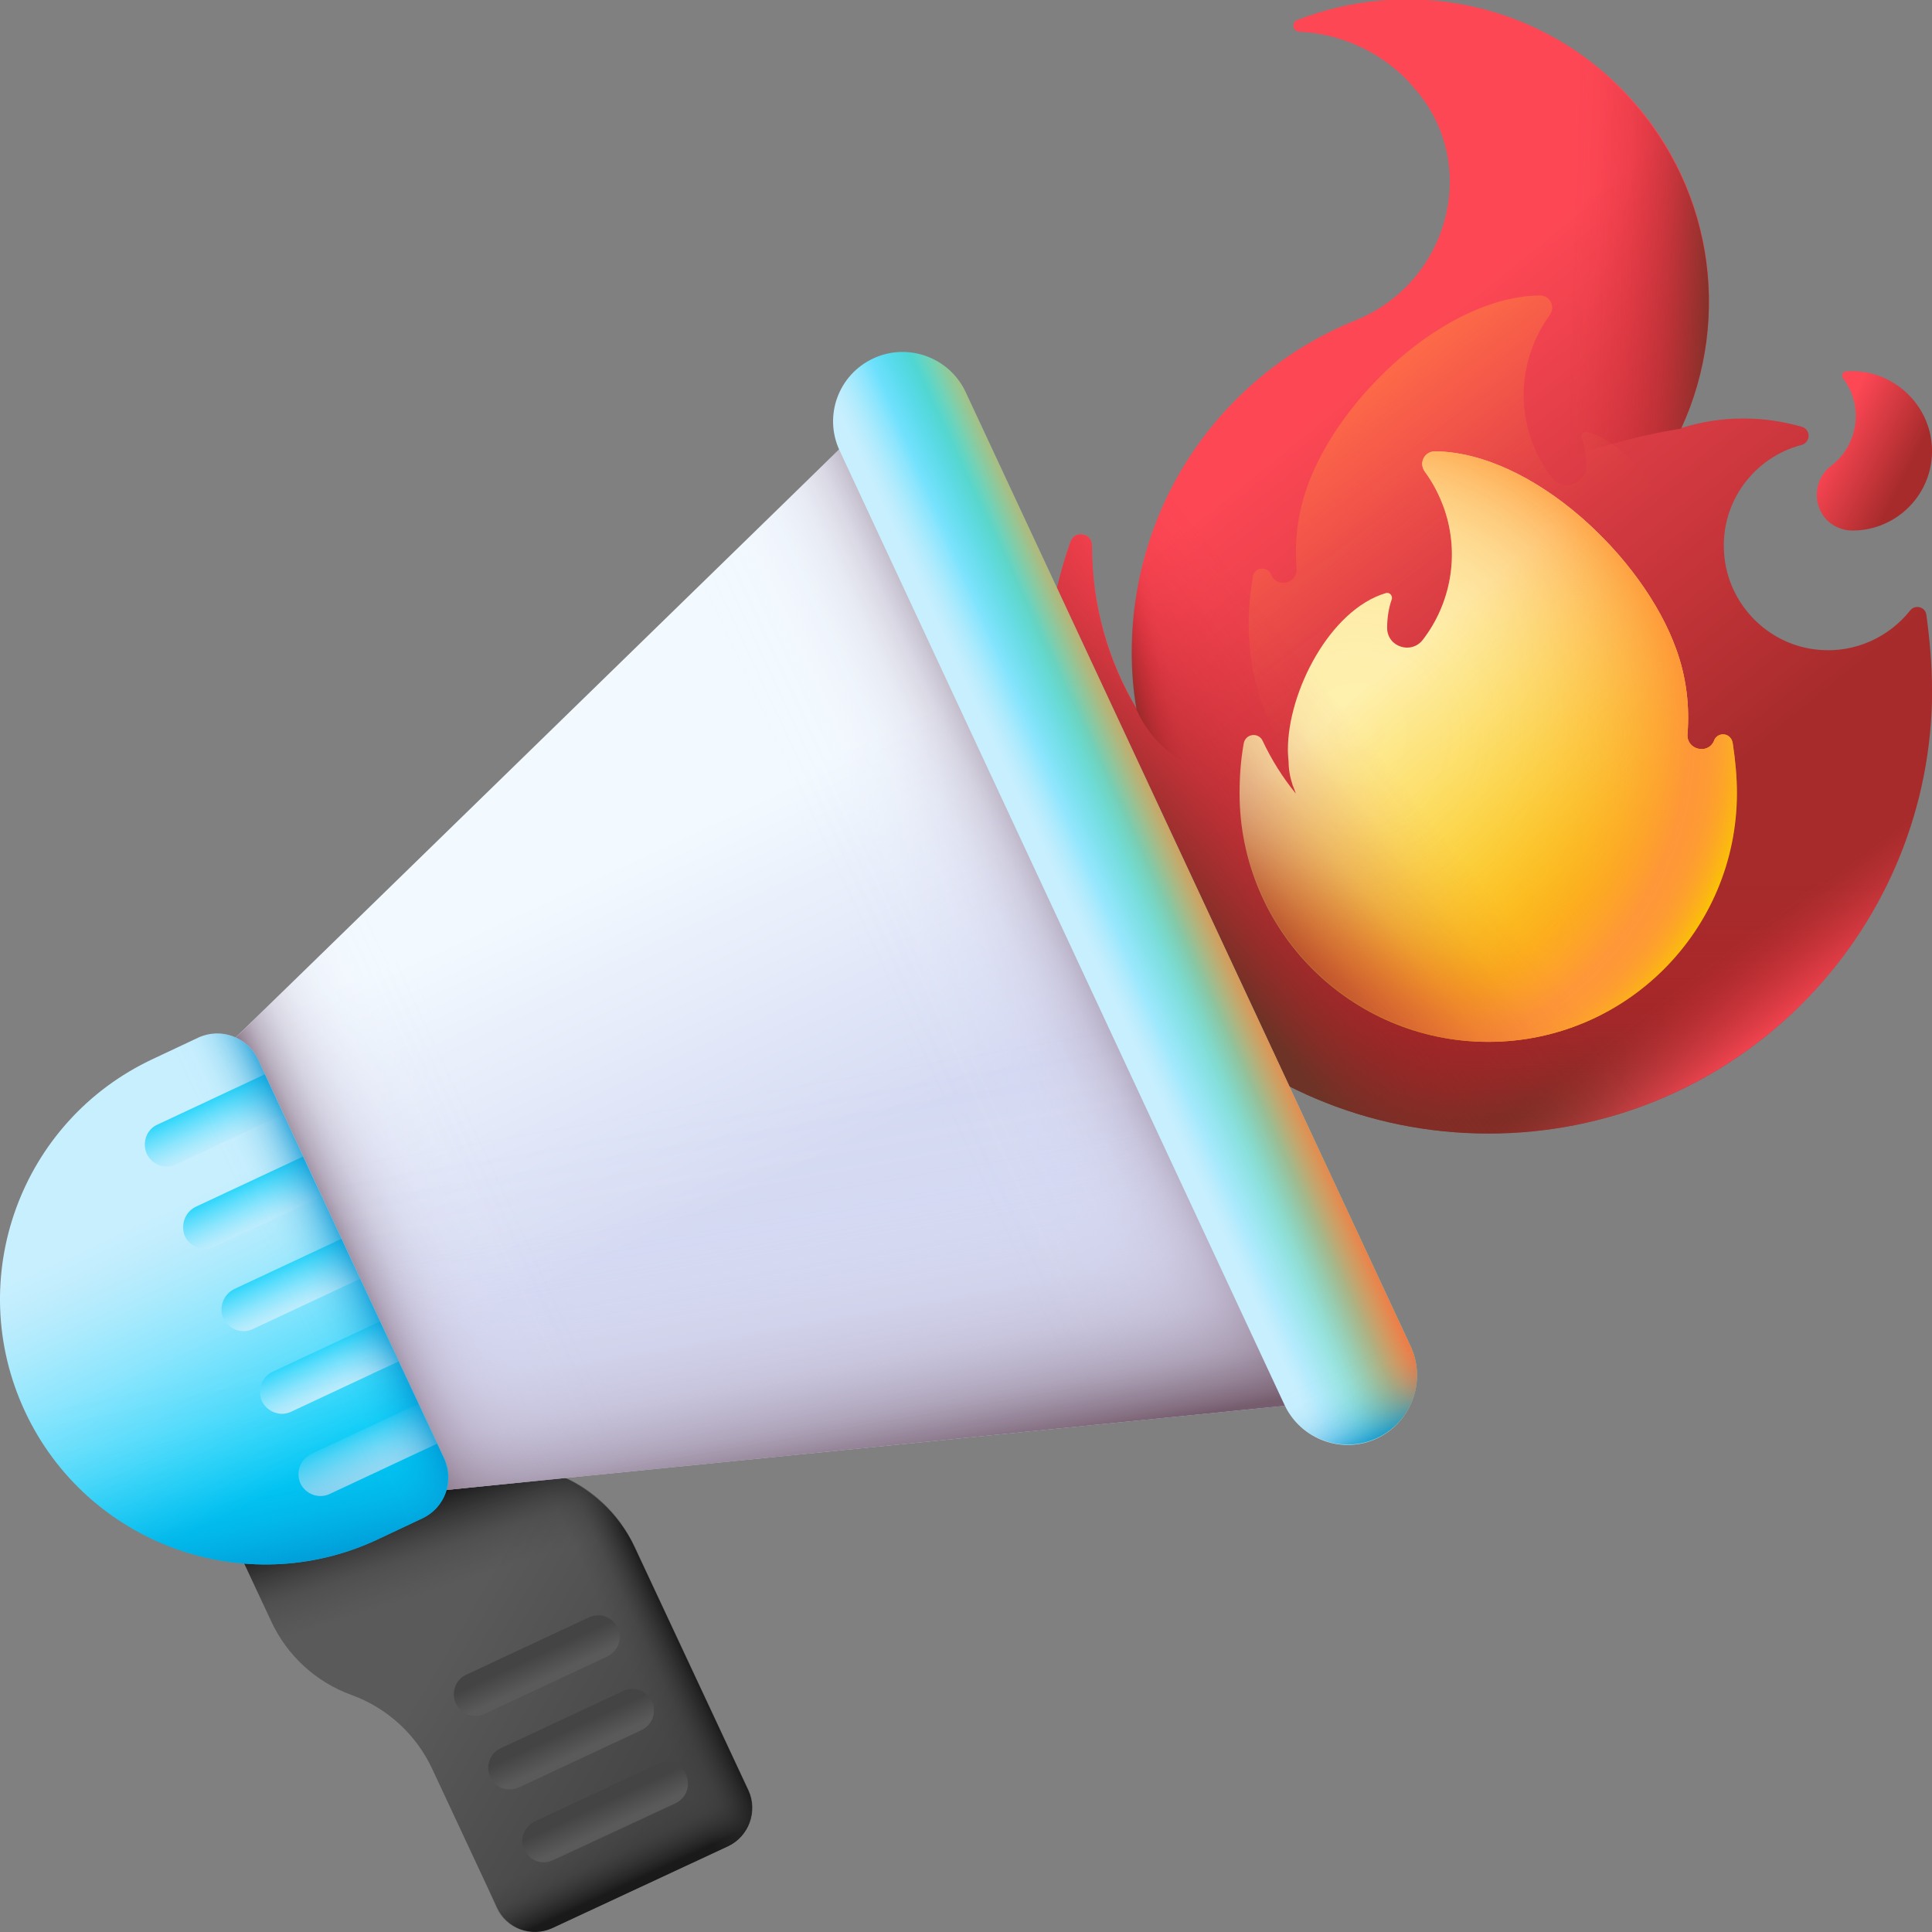 <svg xmlns="http://www.w3.org/2000/svg" width="80" height="80" viewBox="0 0 80 80" fill="none"><rect x="0" y="0" width="80" height="80" fill="#808080" stroke="none"/><g clip-path="url(#clip0_305_707)"><path d="M80 18.594C80.047 20.453 78.547 21.969 76.703 21.969C76.516 21.969 76.344 21.938 76.188 21.875C75.094 21.485 74.891 20.016 75.812 19.297C76.438 18.828 76.844 18.063 76.844 17.219C76.844 16.625 76.641 16.094 76.312 15.656C76.234 15.547 76.297 15.391 76.438 15.375H76.469C78.328 15.25 79.953 16.719 80 18.594Z" fill="url(#paint0_linear_305_707)"></path><path d="M80 28.563C80 28.86 80 29.156 79.984 29.438C79.531 39.172 71.484 46.922 61.641 46.922C51.5 46.922 43.281 38.703 43.281 28.563C43.281 26.406 43.656 24.344 44.328 22.422C44.5 21.938 45.219 22.063 45.219 22.578V22.61C45.219 25.078 45.906 27.391 47.078 29.36C46.953 28.578 46.875 27.766 46.875 26.953C46.875 20.75 50.703 15.453 56.125 13.266C59.875 11.75 61.281 7.078 58.766 3.891C58.594 3.688 58.422 3.485 58.234 3.281C57 2.047 55.406 1.391 53.797 1.313C53.531 1.297 53.453 0.938 53.719 0.828C58.203 -0.922 63.484 0.016 67.109 3.641C70.922 7.453 71.75 13.094 69.625 17.719C70.438 17.469 71.297 17.328 72.188 17.328C73.031 17.328 73.844 17.453 74.609 17.672C74.781 17.719 74.891 17.875 74.891 18.047C74.891 18.219 74.766 18.375 74.609 18.422C72.656 18.922 71.234 20.766 71.391 22.906C71.531 25 73.203 26.719 75.297 26.906C76.828 27.047 78.219 26.375 79.094 25.281C79.297 25.016 79.719 25.125 79.766 25.453C79.906 26.485 80 27.516 80 28.563Z" fill="url(#paint1_linear_305_707)"></path><path d="M67.094 3.672C63.469 0.047 58.188 -0.89 53.703 0.86C53.453 0.953 53.516 1.328 53.781 1.344C55.391 1.422 56.984 2.078 58.219 3.313C58.406 3.5 58.594 3.703 58.75 3.922C61.25 7.11 59.859 11.781 56.109 13.297C50.688 15.485 46.859 20.781 46.859 26.985C46.859 27.813 46.922 28.61 47.062 29.391C48.312 32.141 51.328 32.328 51.328 32.328C54.531 19.75 69.609 17.75 69.609 17.75C71.75 13.125 70.906 7.469 67.094 3.672Z" fill="url(#paint2_linear_305_707)"></path><path d="M67.094 3.672C63.469 0.047 58.188 -0.89 53.703 0.86C53.453 0.953 53.516 1.328 53.781 1.344C55.391 1.422 56.984 2.078 58.219 3.313C58.406 3.5 58.594 3.703 58.75 3.922C61.25 7.11 59.859 11.781 56.109 13.297C50.688 15.485 46.859 20.781 46.859 26.985C46.859 27.813 46.922 28.61 47.062 29.391C48.312 32.141 51.328 32.328 51.328 32.328C54.531 19.75 69.609 17.75 69.609 17.75C71.75 13.125 70.906 7.469 67.094 3.672Z" fill="url(#paint3_linear_305_707)"></path><path d="M52.625 23.766C52.625 23.781 52.641 23.797 52.641 23.812C52.906 24.375 53.734 24.156 53.688 23.531C53.594 22.406 53.734 21.25 54.141 20.125C55.453 16.453 59.859 12.281 63.766 12.234C64.188 12.234 64.422 12.703 64.172 13.047C63.844 13.5 63.578 14 63.391 14.562C62.766 16.391 63.156 18.328 64.25 19.766C64.703 20.359 65.672 20.062 65.688 19.312V19.297C65.688 18.891 65.625 18.516 65.5 18.156C65.438 18 65.594 17.844 65.75 17.891C67.969 18.562 69.641 21.812 69.641 24.141C69.641 24.312 69.625 24.484 69.609 24.641C69.609 24.953 69.562 25.266 69.453 25.578C69.453 25.594 69.438 25.594 69.438 25.609C69.406 25.703 69.375 25.797 69.328 25.891C69.859 25.25 70.297 24.547 70.656 23.781C70.812 23.422 71.344 23.5 71.406 23.875C71.516 24.562 71.578 25.219 71.578 25.859C71.578 31.344 67.125 35.797 61.641 35.797C56.156 35.797 51.703 31.344 51.703 25.859C51.703 25.219 51.766 24.562 51.875 23.875C51.938 23.484 52.453 23.422 52.625 23.766Z" fill="url(#paint4_linear_305_707)"></path><path d="M48.391 20.453C47.422 22.422 46.875 24.625 46.875 26.969C46.875 27.797 46.938 28.594 47.078 29.375C45.891 27.406 45.219 25.094 45.219 22.625C45.219 22.609 45.219 22.609 45.219 22.594C45.219 22.078 44.5 21.938 44.328 22.438C43.641 24.359 43.281 26.422 43.281 28.578C43.281 38.719 51.5 46.938 61.641 46.938C71.484 46.938 79.516 39.188 79.984 29.453C80 29.156 80 28.875 80 28.578C80 27.516 79.906 26.484 79.734 25.484C79.672 25.156 79.266 25.062 79.062 25.312C78.188 26.406 76.812 27.078 75.266 26.938C73.172 26.75 71.5 25.031 71.359 22.938C71.297 22.031 71.516 21.188 71.938 20.469L48.391 20.453Z" fill="url(#paint5_linear_305_707)"></path><path d="M70.984 30.641C70.984 30.656 70.969 30.672 70.969 30.688C70.703 31.266 69.828 31.031 69.875 30.406C69.969 29.234 69.828 28.031 69.406 26.875C68.047 23.078 63.469 18.734 59.422 18.688C58.984 18.688 58.734 19.172 59 19.531C59.344 20 59.609 20.516 59.812 21.094C60.453 22.984 60.062 25 58.922 26.484C58.453 27.109 57.453 26.797 57.438 26.016V26C57.438 25.594 57.5 25.188 57.625 24.828C57.688 24.672 57.531 24.5 57.375 24.562C55.078 25.25 53.328 28.625 53.328 31.047C53.328 31.219 53.344 31.391 53.359 31.562C53.359 31.875 53.422 32.203 53.531 32.531C53.531 32.547 53.547 32.547 53.547 32.562C53.578 32.656 53.625 32.75 53.656 32.859C53.109 32.188 52.656 31.469 52.281 30.672C52.109 30.312 51.578 30.375 51.5 30.781C51.375 31.484 51.328 32.188 51.328 32.844C51.328 38.531 55.938 43.141 61.625 43.141C67.312 43.141 71.922 38.531 71.922 32.844C71.922 32.188 71.859 31.5 71.75 30.781C71.688 30.344 71.156 30.281 70.984 30.641Z" fill="url(#paint6_linear_305_707)"></path><path d="M70.984 30.641C70.984 30.656 70.969 30.672 70.969 30.688C70.703 31.266 69.828 31.031 69.875 30.406C69.969 29.234 69.828 28.031 69.406 26.875C68.047 23.078 63.469 18.734 59.422 18.688C58.984 18.688 58.734 19.172 59 19.531C59.344 20 59.609 20.516 59.812 21.094C60.453 22.984 60.062 25 58.922 26.484C58.453 27.109 57.453 26.797 57.438 26.016V26C57.438 25.594 57.5 25.188 57.625 24.828C57.688 24.672 57.531 24.5 57.375 24.562C55.078 25.25 53.328 28.625 53.328 31.047C53.328 31.219 53.344 31.391 53.359 31.562C53.359 31.875 53.422 32.203 53.531 32.531C53.531 32.547 53.547 32.547 53.547 32.562C53.578 32.656 53.625 32.75 53.656 32.859C53.109 32.188 52.656 31.469 52.281 30.672C52.109 30.312 51.578 30.375 51.5 30.781C51.375 31.484 51.328 32.188 51.328 32.844C51.328 38.531 55.938 43.141 61.625 43.141C67.312 43.141 71.922 38.531 71.922 32.844C71.922 32.188 71.859 31.5 71.75 30.781C71.688 30.344 71.156 30.281 70.984 30.641Z" fill="url(#paint7_radial_305_707)"></path><path d="M53.344 31.016C53.344 31.188 53.359 31.359 53.375 31.531C53.375 31.844 53.438 32.172 53.547 32.5C53.547 32.516 53.562 32.516 53.562 32.531C53.594 32.625 53.641 32.719 53.672 32.828C53.125 32.156 52.672 31.438 52.297 30.641C52.125 30.281 51.594 30.344 51.516 30.75C51.391 31.453 51.344 32.156 51.344 32.812C51.344 38.5 55.953 43.109 61.641 43.109C67.328 43.109 71.938 38.5 71.938 32.812C71.938 32.156 71.875 31.469 71.766 30.75C71.703 30.359 71.156 30.281 71 30.641C71 30.656 70.984 30.672 70.984 30.688C70.719 31.266 69.844 31.031 69.891 30.406C69.906 30.141 69.922 29.859 69.922 29.594H53.516C53.406 30.078 53.344 30.562 53.344 31.016Z" fill="url(#paint8_linear_305_707)"></path><path d="M48.391 20.453C47.422 22.422 46.875 24.625 46.875 26.969C46.875 27.797 46.938 28.594 47.078 29.375C45.891 27.406 45.219 25.094 45.219 22.625C45.219 22.609 45.219 22.609 45.219 22.594C45.219 22.078 44.5 21.938 44.328 22.438C43.641 24.359 43.281 26.422 43.281 28.578C43.281 38.719 51.5 46.938 61.641 46.938C71.484 46.938 79.516 39.188 79.984 29.453C80 29.156 80 28.875 80 28.578C80 27.516 79.906 26.484 79.734 25.484C79.672 25.156 79.266 25.062 79.062 25.312C78.188 26.406 76.812 27.078 75.266 26.938C73.172 26.75 71.5 25.031 71.359 22.938C71.297 22.031 71.516 21.188 71.938 20.469L48.391 20.453Z" fill="url(#paint9_linear_305_707)"></path><path d="M48.391 20.453C47.422 22.422 46.875 24.625 46.875 26.969C46.875 27.797 46.938 28.594 47.078 29.375C45.891 27.406 45.219 25.094 45.219 22.625C45.219 22.609 45.219 22.609 45.219 22.594C45.219 22.078 44.5 21.938 44.328 22.438C43.641 24.359 43.281 26.422 43.281 28.578C43.281 38.719 51.5 46.938 61.641 46.938C71.484 46.938 79.516 39.188 79.984 29.453C80 29.156 80 28.875 80 28.578C80 27.516 79.906 26.484 79.734 25.484C79.672 25.156 79.266 25.062 79.062 25.312C78.188 26.406 76.812 27.078 75.266 26.938C73.172 26.75 71.5 25.031 71.359 22.938C71.297 22.031 71.516 21.188 71.938 20.469L48.391 20.453Z" fill="url(#paint10_linear_305_707)"></path><path d="M19.625 57.969L16.094 50.406L5.688 55.266L11.234 67.141C11.891 68.562 13.094 69.656 14.562 70.188C16.031 70.719 17.234 71.828 17.891 73.234L20.578 78.984C20.984 79.844 22.016 80.219 22.875 79.828L30.156 76.438C31.016 76.031 31.391 75 31 74.141L26.297 64.078C25.641 62.656 24.438 61.562 22.969 61.031C21.484 60.484 20.281 59.391 19.625 57.969Z" fill="url(#paint11_linear_305_707)"></path><path d="M22.141 75.422L27.219 73.047C27.672 72.844 28.188 73.031 28.406 73.484C28.609 73.938 28.422 74.453 27.969 74.672L22.891 77.031C22.438 77.234 21.922 77.047 21.703 76.594C21.5 76.156 21.703 75.641 22.141 75.422Z" fill="url(#paint12_linear_305_707)"></path><path d="M20.734 72.391L25.812 70.016C26.266 69.812 26.781 70 27 70.453C27.203 70.906 27.016 71.422 26.562 71.641L21.484 74.016C21.031 74.219 20.516 74.031 20.297 73.578C20.094 73.125 20.281 72.594 20.734 72.391Z" fill="url(#paint13_linear_305_707)"></path><path d="M19.312 69.344L24.391 66.969C24.844 66.766 25.359 66.953 25.578 67.406C25.781 67.859 25.594 68.375 25.141 68.594L20.062 70.969C19.609 71.172 19.094 70.984 18.875 70.531C18.672 70.078 18.859 69.547 19.312 69.344Z" fill="url(#paint14_linear_305_707)"></path><path d="M18.062 73.625L20.562 79C20.969 79.859 22 80.234 22.859 79.844L30.141 76.453C31 76.047 31.375 75.016 30.984 74.156L28.484 68.781L18.062 73.625Z" fill="url(#paint15_linear_305_707)"></path><path d="M24.281 79.172L30.141 76.438C31 76.031 31.375 75 30.984 74.141L26.281 64.078C25.625 62.656 24.422 61.562 22.953 61.031C21.578 60.531 20.438 59.531 19.75 58.234L15.453 60.234L24.281 79.172Z" fill="url(#paint16_linear_305_707)"></path><path d="M19.625 57.969L16.094 50.406L5.688 55.266L11.234 67.141C11.891 68.562 13.094 69.656 14.562 70.188C15.062 70.375 15.516 70.609 15.953 70.906L27.078 65.719L26.312 64.062C25.656 62.641 24.453 61.547 22.984 61.016C21.484 60.484 20.281 59.391 19.625 57.969Z" fill="url(#paint17_linear_305_707)"></path><path d="M55.125 58.016L10.938 62.453L4.312 48.266L36.125 17.266L55.125 58.016Z" fill="url(#paint18_linear_305_707)"></path><path d="M19.141 33.828L4.312 48.266L10.938 62.453L31.516 60.391L19.141 33.828Z" fill="url(#paint19_linear_305_707)"></path><path d="M35.156 60.016L55.125 58.016L36.125 17.266L21.75 31.266L35.156 60.016Z" fill="url(#paint20_linear_305_707)"></path><path d="M44.094 34.328L55.141 58.016L10.938 62.453L6.094 52.047L44.094 34.328Z" fill="url(#paint21_linear_305_707)"></path><path d="M6.344 43.844L8.203 42.969C9.141 42.532 10.25 42.938 10.688 43.875L18.391 60.391C18.828 61.328 18.422 62.438 17.484 62.875L15.625 63.75C10.141 66.313 3.594 63.938 1.031 58.438C-1.531 52.938 0.844 46.407 6.344 43.844Z" fill="url(#paint22_linear_305_707)"></path><path d="M6.531 46.562L10.969 44.484L11.734 46.141L7.297 48.219C6.844 48.438 6.297 48.234 6.078 47.781C5.875 47.312 6.062 46.766 6.531 46.562Z" fill="url(#paint23_linear_305_707)"></path><path d="M8.109 49.969L12.547 47.891L13.312 49.547L8.875 51.625C8.422 51.844 7.875 51.641 7.656 51.188C7.469 50.719 7.656 50.188 8.109 49.969Z" fill="url(#paint24_linear_305_707)"></path><path d="M9.703 53.375L14.141 51.297L14.906 52.953L10.469 55.031C10.016 55.25 9.469 55.047 9.25 54.594C9.047 54.141 9.25 53.594 9.703 53.375Z" fill="url(#paint25_linear_305_707)"></path><path d="M11.297 56.797L15.734 54.719L16.5 56.375L12.062 58.453C11.609 58.672 11.062 58.469 10.844 58.016C10.641 57.547 10.844 57 11.297 56.797Z" fill="url(#paint26_linear_305_707)"></path><path d="M12.891 60.203L17.328 58.125L18.094 59.781L13.656 61.859C13.203 62.078 12.656 61.875 12.438 61.422C12.234 60.953 12.438 60.422 12.891 60.203Z" fill="url(#paint27_linear_305_707)"></path><path d="M8.203 42.969L6.344 43.844C4.359 44.766 2.781 46.219 1.688 47.938L9.484 64.656C11.5 64.938 13.625 64.656 15.609 63.735L17.469 62.86C18.406 62.422 18.812 61.313 18.375 60.375L10.688 43.875C10.25 42.938 9.141 42.532 8.203 42.969Z" fill="url(#paint28_linear_305_707)"></path><path d="M0.266 56.203C0.438 56.953 0.688 57.703 1.031 58.438C3.594 63.938 10.125 66.312 15.625 63.75L17.484 62.875C18.422 62.438 18.828 61.328 18.391 60.391L13.547 50.016L0.266 56.203Z" fill="url(#paint29_linear_305_707)"></path><path d="M36.156 14.844C37.594 14.172 39.312 14.797 39.984 16.235L58.406 55.734C59.078 57.172 58.453 58.891 57.016 59.563C55.578 60.234 53.859 59.609 53.188 58.172L34.766 18.656C34.094 17.219 34.719 15.516 36.156 14.844Z" fill="url(#paint30_linear_305_707)"></path><path d="M36.156 14.844C37.594 14.172 39.312 14.797 39.984 16.235L58.406 55.734C59.078 57.172 58.453 58.891 57.016 59.563C55.578 60.234 53.859 59.609 53.188 58.172L34.766 18.656C34.094 17.219 34.719 15.516 36.156 14.844Z" fill="url(#paint31_linear_305_707)"></path><path d="M36.156 14.844C37.594 14.172 39.312 14.797 39.984 16.235L58.406 55.734C59.078 57.172 58.453 58.891 57.016 59.563C55.578 60.234 53.859 59.609 53.188 58.172L34.766 18.656C34.094 17.219 34.719 15.516 36.156 14.844Z" fill="url(#paint32_linear_305_707)"></path><path d="M47.953 46.938L53.188 58.156C53.859 59.594 55.562 60.219 57.016 59.547C58.453 58.875 59.078 57.172 58.406 55.719L53.172 44.5L47.953 46.938Z" fill="url(#paint33_linear_305_707)"></path></g><defs><linearGradient id="paint0_linear_305_707" x1="75.863" y1="18.139" x2="78.914" y2="19.7" gradientUnits="userSpaceOnUse"><stop stop-color="#FD4755"></stop><stop offset="1" stop-color="#A72B2B"></stop></linearGradient><linearGradient id="paint1_linear_305_707" x1="53.866" y1="17.691" x2="68.022" y2="35.147" gradientUnits="userSpaceOnUse"><stop stop-color="#FD4755"></stop><stop offset="1" stop-color="#A72B2B"></stop></linearGradient><linearGradient id="paint2_linear_305_707" x1="64.859" y1="16.5" x2="71.104" y2="16.713" gradientUnits="userSpaceOnUse"><stop stop-color="#C41926" stop-opacity="0"></stop><stop offset="0.162" stop-color="#BF1A26" stop-opacity="0.051"></stop><stop offset="0.371" stop-color="#B21E26" stop-opacity="0.198"></stop><stop offset="0.605" stop-color="#9D2426" stop-opacity="0.441"></stop><stop offset="0.856" stop-color="#802D26" stop-opacity="0.776"></stop><stop offset="1" stop-color="#6D3326"></stop></linearGradient><linearGradient id="paint3_linear_305_707" x1="46.163" y1="17.956" x2="44.282" y2="18.382" gradientUnits="userSpaceOnUse"><stop stop-color="#C41926" stop-opacity="0"></stop><stop offset="0.162" stop-color="#BF1A26" stop-opacity="0.051"></stop><stop offset="0.371" stop-color="#B21E26" stop-opacity="0.198"></stop><stop offset="0.605" stop-color="#9D2426" stop-opacity="0.441"></stop><stop offset="0.856" stop-color="#802D26" stop-opacity="0.776"></stop><stop offset="1" stop-color="#6D3326"></stop></linearGradient><linearGradient id="paint4_linear_305_707" x1="61.599" y1="25.675" x2="51.063" y2="11.65" gradientUnits="userSpaceOnUse"><stop stop-color="#FE9738" stop-opacity="0"></stop><stop offset="0.102" stop-color="#FE9738" stop-opacity="0.02"></stop><stop offset="0.227" stop-color="#FE9738" stop-opacity="0.078"></stop><stop offset="0.361" stop-color="#FE9738" stop-opacity="0.175"></stop><stop offset="0.505" stop-color="#FE9738" stop-opacity="0.31"></stop><stop offset="0.654" stop-color="#FE9738" stop-opacity="0.483"></stop><stop offset="0.808" stop-color="#FE9738" stop-opacity="0.695"></stop><stop offset="0.965" stop-color="#FE9738" stop-opacity="0.94"></stop><stop offset="1" stop-color="#FE9738"></stop></linearGradient><linearGradient id="paint5_linear_305_707" x1="61.638" y1="36.318" x2="61.638" y2="46.231" gradientUnits="userSpaceOnUse"><stop stop-color="#C41926" stop-opacity="0"></stop><stop offset="0.162" stop-color="#BF1A26" stop-opacity="0.051"></stop><stop offset="0.371" stop-color="#B21E26" stop-opacity="0.198"></stop><stop offset="0.605" stop-color="#9D2426" stop-opacity="0.441"></stop><stop offset="0.856" stop-color="#802D26" stop-opacity="0.776"></stop><stop offset="1" stop-color="#6D3326"></stop></linearGradient><linearGradient id="paint6_linear_305_707" x1="57.407" y1="27.724" x2="65.694" y2="37.352" gradientUnits="userSpaceOnUse"><stop stop-color="#FEF0AE"></stop><stop offset="1" stop-color="#FAC600"></stop></linearGradient><radialGradient id="paint7_radial_305_707" cx="0" cy="0" r="1" gradientUnits="userSpaceOnUse" gradientTransform="translate(56.155 30.391) scale(16.375 16.375)"><stop stop-color="#FE9738" stop-opacity="0"></stop><stop offset="0.218" stop-color="#FE9738" stop-opacity="0.01"></stop><stop offset="0.333" stop-color="#FE9738" stop-opacity="0.04"></stop><stop offset="0.425" stop-color="#FE9738" stop-opacity="0.094"></stop><stop offset="0.504" stop-color="#FE9738" stop-opacity="0.169"></stop><stop offset="0.575" stop-color="#FE9738" stop-opacity="0.268"></stop><stop offset="0.641" stop-color="#FE9738" stop-opacity="0.389"></stop><stop offset="0.702" stop-color="#FE9738" stop-opacity="0.533"></stop><stop offset="0.759" stop-color="#FE9738" stop-opacity="0.7"></stop><stop offset="0.812" stop-color="#FE9738" stop-opacity="0.883"></stop><stop offset="0.841" stop-color="#FE9738"></stop><stop offset="0.867" stop-color="#FE9738" stop-opacity="0.987"></stop><stop offset="0.888" stop-color="#FE9738" stop-opacity="0.948"></stop><stop offset="0.907" stop-color="#FE9738" stop-opacity="0.881"></stop><stop offset="0.925" stop-color="#FE9738" stop-opacity="0.786"></stop><stop offset="0.942" stop-color="#FE9738" stop-opacity="0.664"></stop><stop offset="0.959" stop-color="#FE9738" stop-opacity="0.515"></stop><stop offset="0.976" stop-color="#FE9738" stop-opacity="0.337"></stop><stop offset="0.991" stop-color="#FE9738" stop-opacity="0.137"></stop><stop offset="1" stop-color="#FE9738" stop-opacity="0.012"></stop></radialGradient><linearGradient id="paint8_linear_305_707" x1="58.777" y1="38.001" x2="56.706" y2="41.373" gradientUnits="userSpaceOnUse"><stop stop-color="#FE9738" stop-opacity="0"></stop><stop offset="0.102" stop-color="#FE9738" stop-opacity="0.02"></stop><stop offset="0.227" stop-color="#FE9738" stop-opacity="0.078"></stop><stop offset="0.361" stop-color="#FE9738" stop-opacity="0.175"></stop><stop offset="0.505" stop-color="#FE9738" stop-opacity="0.31"></stop><stop offset="0.654" stop-color="#FE9738" stop-opacity="0.483"></stop><stop offset="0.808" stop-color="#FE9738" stop-opacity="0.695"></stop><stop offset="0.965" stop-color="#FE9738" stop-opacity="0.94"></stop><stop offset="1" stop-color="#FE9738"></stop></linearGradient><linearGradient id="paint9_linear_305_707" x1="69.564" y1="40.789" x2="72.119" y2="44.195" gradientUnits="userSpaceOnUse"><stop stop-color="#FD4755" stop-opacity="0"></stop><stop offset="0.089" stop-color="#FD4755" stop-opacity="0.027"></stop><stop offset="0.217" stop-color="#FD4755" stop-opacity="0.103"></stop><stop offset="0.37" stop-color="#FD4755" stop-opacity="0.228"></stop><stop offset="0.542" stop-color="#FD4755" stop-opacity="0.402"></stop><stop offset="0.729" stop-color="#FD4755" stop-opacity="0.624"></stop><stop offset="0.926" stop-color="#FD4755" stop-opacity="0.892"></stop><stop offset="1" stop-color="#FD4755"></stop></linearGradient><linearGradient id="paint10_linear_305_707" x1="58.421" y1="32.857" x2="49.956" y2="39.54" gradientUnits="userSpaceOnUse"><stop stop-color="#C41926" stop-opacity="0"></stop><stop offset="0.162" stop-color="#BF1A26" stop-opacity="0.051"></stop><stop offset="0.371" stop-color="#B21E26" stop-opacity="0.198"></stop><stop offset="0.605" stop-color="#9D2426" stop-opacity="0.441"></stop><stop offset="0.856" stop-color="#802D26" stop-opacity="0.776"></stop><stop offset="1" stop-color="#6D3326"></stop></linearGradient><linearGradient id="paint11_linear_305_707" x1="19.805" y1="65.757" x2="29.36" y2="71.392" gradientUnits="userSpaceOnUse"><stop stop-color="#5A5A5A"></stop><stop offset="1" stop-color="#444444"></stop></linearGradient><linearGradient id="paint12_linear_305_707" x1="25.327" y1="75.623" x2="24.897" y2="74.701" gradientUnits="userSpaceOnUse"><stop stop-color="#5A5A5A"></stop><stop offset="1" stop-color="#444444"></stop></linearGradient><linearGradient id="paint13_linear_305_707" x1="23.908" y1="72.583" x2="23.478" y2="71.662" gradientUnits="userSpaceOnUse"><stop stop-color="#5A5A5A"></stop><stop offset="1" stop-color="#444444"></stop></linearGradient><linearGradient id="paint14_linear_305_707" x1="22.489" y1="69.544" x2="22.059" y2="68.622" gradientUnits="userSpaceOnUse"><stop stop-color="#5A5A5A"></stop><stop offset="1" stop-color="#444444"></stop></linearGradient><linearGradient id="paint15_linear_305_707" x1="25.401" y1="75.78" x2="26.369" y2="77.851" gradientUnits="userSpaceOnUse"><stop stop-color="#433F43" stop-opacity="0"></stop><stop offset="0.411" stop-color="#373537" stop-opacity="0.269"></stop><stop offset="1" stop-color="#1A1A1A"></stop></linearGradient><linearGradient id="paint16_linear_305_707" x1="25.23" y1="67.2" x2="27.326" y2="66.222" gradientUnits="userSpaceOnUse"><stop stop-color="#433F43" stop-opacity="0"></stop><stop offset="0.411" stop-color="#373537" stop-opacity="0.269"></stop><stop offset="1" stop-color="#1A1A1A"></stop></linearGradient><linearGradient id="paint17_linear_305_707" x1="18.089" y1="65.856" x2="16.901" y2="62.179" gradientUnits="userSpaceOnUse"><stop stop-color="#433F43" stop-opacity="0"></stop><stop offset="0.411" stop-color="#373537" stop-opacity="0.269"></stop><stop offset="1" stop-color="#1A1A1A"></stop></linearGradient><linearGradient id="paint18_linear_305_707" x1="22.14" y1="36.917" x2="28.506" y2="50.554" gradientUnits="userSpaceOnUse"><stop stop-color="#F3FAFF"></stop><stop offset="1" stop-color="#D5DAF3"></stop></linearGradient><linearGradient id="paint19_linear_305_707" x1="21.331" y1="48.964" x2="13.837" y2="52.463" gradientUnits="userSpaceOnUse"><stop stop-color="#DBD5EF" stop-opacity="0"></stop><stop offset="0.267" stop-color="#D8D2EC" stop-opacity="0.023"></stop><stop offset="0.443" stop-color="#D1C9E2" stop-opacity="0.098"></stop><stop offset="0.593" stop-color="#C4B9D1" stop-opacity="0.225"></stop><stop offset="0.729" stop-color="#B2A4BA" stop-opacity="0.405"></stop><stop offset="0.855" stop-color="#9A889C" stop-opacity="0.638"></stop><stop offset="0.971" stop-color="#7E6678" stop-opacity="0.92"></stop><stop offset="1" stop-color="#765D6E"></stop></linearGradient><linearGradient id="paint20_linear_305_707" x1="36.608" y1="41.831" x2="45.608" y2="37.629" gradientUnits="userSpaceOnUse"><stop stop-color="#DBD5EF" stop-opacity="0"></stop><stop offset="0.267" stop-color="#D8D2EC" stop-opacity="0.023"></stop><stop offset="0.443" stop-color="#D1C9E2" stop-opacity="0.098"></stop><stop offset="0.593" stop-color="#C4B9D1" stop-opacity="0.225"></stop><stop offset="0.729" stop-color="#B2A4BA" stop-opacity="0.405"></stop><stop offset="0.855" stop-color="#9A889C" stop-opacity="0.638"></stop><stop offset="0.971" stop-color="#7E6678" stop-opacity="0.92"></stop><stop offset="1" stop-color="#765D6E"></stop></linearGradient><linearGradient id="paint21_linear_305_707" x1="28.883" y1="45.324" x2="31.776" y2="61.714" gradientUnits="userSpaceOnUse"><stop stop-color="#DBD5EF" stop-opacity="0"></stop><stop offset="0.267" stop-color="#D8D2EC" stop-opacity="0.023"></stop><stop offset="0.443" stop-color="#D1C9E2" stop-opacity="0.098"></stop><stop offset="0.593" stop-color="#C4B9D1" stop-opacity="0.225"></stop><stop offset="0.729" stop-color="#B2A4BA" stop-opacity="0.405"></stop><stop offset="0.855" stop-color="#9A889C" stop-opacity="0.638"></stop><stop offset="0.971" stop-color="#7E6678" stop-opacity="0.92"></stop><stop offset="1" stop-color="#765D6E"></stop></linearGradient><linearGradient id="paint22_linear_305_707" x1="5.566" y1="50.569" x2="10.929" y2="62.056" gradientUnits="userSpaceOnUse"><stop stop-color="#C8EFFE"></stop><stop offset="0.103" stop-color="#C0EDFD"></stop><stop offset="0.258" stop-color="#ABEAFD"></stop><stop offset="0.447" stop-color="#89E5FD"></stop><stop offset="0.661" stop-color="#5ADDFC"></stop><stop offset="0.895" stop-color="#1ED4FB"></stop><stop offset="1" stop-color="#01D0FB"></stop></linearGradient><linearGradient id="paint23_linear_305_707" x1="9.21" y1="47.638" x2="8.135" y2="45.337" gradientUnits="userSpaceOnUse"><stop stop-color="#C8EFFE"></stop><stop offset="0.103" stop-color="#C0EDFD"></stop><stop offset="0.258" stop-color="#ABEAFD"></stop><stop offset="0.447" stop-color="#89E5FD"></stop><stop offset="0.661" stop-color="#5ADDFC"></stop><stop offset="0.895" stop-color="#1ED4FB"></stop><stop offset="1" stop-color="#01D0FB"></stop></linearGradient><linearGradient id="paint24_linear_305_707" x1="10.802" y1="51.048" x2="9.727" y2="48.746" gradientUnits="userSpaceOnUse"><stop stop-color="#C8EFFE"></stop><stop offset="0.103" stop-color="#C0EDFD"></stop><stop offset="0.258" stop-color="#ABEAFD"></stop><stop offset="0.447" stop-color="#89E5FD"></stop><stop offset="0.661" stop-color="#5ADDFC"></stop><stop offset="0.895" stop-color="#1ED4FB"></stop><stop offset="1" stop-color="#01D0FB"></stop></linearGradient><linearGradient id="paint25_linear_305_707" x1="12.394" y1="54.458" x2="11.319" y2="52.156" gradientUnits="userSpaceOnUse"><stop stop-color="#C8EFFE"></stop><stop offset="0.103" stop-color="#C0EDFD"></stop><stop offset="0.258" stop-color="#ABEAFD"></stop><stop offset="0.447" stop-color="#89E5FD"></stop><stop offset="0.661" stop-color="#5ADDFC"></stop><stop offset="0.895" stop-color="#1ED4FB"></stop><stop offset="1" stop-color="#01D0FB"></stop></linearGradient><linearGradient id="paint26_linear_305_707" x1="13.986" y1="57.868" x2="12.911" y2="55.566" gradientUnits="userSpaceOnUse"><stop stop-color="#C8EFFE"></stop><stop offset="0.103" stop-color="#C0EDFD"></stop><stop offset="0.258" stop-color="#ABEAFD"></stop><stop offset="0.447" stop-color="#89E5FD"></stop><stop offset="0.661" stop-color="#5ADDFC"></stop><stop offset="0.895" stop-color="#1ED4FB"></stop><stop offset="1" stop-color="#01D0FB"></stop></linearGradient><linearGradient id="paint27_linear_305_707" x1="15.578" y1="61.278" x2="14.503" y2="58.976" gradientUnits="userSpaceOnUse"><stop stop-color="#C8EFFE"></stop><stop offset="0.103" stop-color="#C0EDFD"></stop><stop offset="0.258" stop-color="#ABEAFD"></stop><stop offset="0.447" stop-color="#89E5FD"></stop><stop offset="0.661" stop-color="#5ADDFC"></stop><stop offset="0.895" stop-color="#1ED4FB"></stop><stop offset="1" stop-color="#01D0FB"></stop></linearGradient><linearGradient id="paint28_linear_305_707" x1="11.739" y1="53.442" x2="14.956" y2="51.94" gradientUnits="userSpaceOnUse"><stop stop-color="#0290CF" stop-opacity="0"></stop><stop offset="0.219" stop-color="#0290CF" stop-opacity="0.013"></stop><stop offset="0.364" stop-color="#0290CF" stop-opacity="0.056"></stop><stop offset="0.487" stop-color="#0290CF" stop-opacity="0.128"></stop><stop offset="0.599" stop-color="#0290CF" stop-opacity="0.231"></stop><stop offset="0.702" stop-color="#0290CF" stop-opacity="0.364"></stop><stop offset="0.799" stop-color="#0290CF" stop-opacity="0.528"></stop><stop offset="0.892" stop-color="#0290CF" stop-opacity="0.722"></stop><stop offset="0.979" stop-color="#0290CF" stop-opacity="0.941"></stop><stop offset="1" stop-color="#0290CF"></stop></linearGradient><linearGradient id="paint29_linear_305_707" x1="8.983" y1="56.636" x2="10.958" y2="65.81" gradientUnits="userSpaceOnUse"><stop stop-color="#0290CF" stop-opacity="0"></stop><stop offset="0.219" stop-color="#0290CF" stop-opacity="0.013"></stop><stop offset="0.364" stop-color="#0290CF" stop-opacity="0.056"></stop><stop offset="0.487" stop-color="#0290CF" stop-opacity="0.128"></stop><stop offset="0.599" stop-color="#0290CF" stop-opacity="0.231"></stop><stop offset="0.702" stop-color="#0290CF" stop-opacity="0.364"></stop><stop offset="0.799" stop-color="#0290CF" stop-opacity="0.528"></stop><stop offset="0.892" stop-color="#0290CF" stop-opacity="0.722"></stop><stop offset="0.979" stop-color="#0290CF" stop-opacity="0.941"></stop><stop offset="1" stop-color="#0290CF"></stop></linearGradient><linearGradient id="paint30_linear_305_707" x1="44.542" y1="38.127" x2="47.922" y2="36.549" gradientUnits="userSpaceOnUse"><stop stop-color="#C8EFFE"></stop><stop offset="0.103" stop-color="#C0EDFD"></stop><stop offset="0.258" stop-color="#ABEAFD"></stop><stop offset="0.447" stop-color="#89E5FD"></stop><stop offset="0.661" stop-color="#5ADDFC"></stop><stop offset="0.895" stop-color="#1ED4FB"></stop><stop offset="1" stop-color="#01D0FB"></stop></linearGradient><linearGradient id="paint31_linear_305_707" x1="45.779" y1="37.536" x2="50.466" y2="35.528" gradientUnits="userSpaceOnUse"><stop stop-color="#FEF0AE" stop-opacity="0"></stop><stop offset="1" stop-color="#FAC600"></stop></linearGradient><linearGradient id="paint32_linear_305_707" x1="47.196" y1="36.94" x2="51.354" y2="35.232" gradientUnits="userSpaceOnUse"><stop stop-color="#FD4755" stop-opacity="0"></stop><stop offset="0.089" stop-color="#FD4755" stop-opacity="0.027"></stop><stop offset="0.217" stop-color="#FD4755" stop-opacity="0.103"></stop><stop offset="0.37" stop-color="#FD4755" stop-opacity="0.228"></stop><stop offset="0.542" stop-color="#FD4755" stop-opacity="0.402"></stop><stop offset="0.729" stop-color="#FD4755" stop-opacity="0.624"></stop><stop offset="0.926" stop-color="#FD4755" stop-opacity="0.892"></stop><stop offset="1" stop-color="#FD4755"></stop></linearGradient><linearGradient id="paint33_linear_305_707" x1="55.572" y1="56.501" x2="57.115" y2="59.804" gradientUnits="userSpaceOnUse"><stop stop-color="#0290CF" stop-opacity="0"></stop><stop offset="0.219" stop-color="#0290CF" stop-opacity="0.013"></stop><stop offset="0.364" stop-color="#0290CF" stop-opacity="0.056"></stop><stop offset="0.487" stop-color="#0290CF" stop-opacity="0.128"></stop><stop offset="0.599" stop-color="#0290CF" stop-opacity="0.231"></stop><stop offset="0.702" stop-color="#0290CF" stop-opacity="0.364"></stop><stop offset="0.799" stop-color="#0290CF" stop-opacity="0.528"></stop><stop offset="0.892" stop-color="#0290CF" stop-opacity="0.722"></stop><stop offset="0.979" stop-color="#0290CF" stop-opacity="0.941"></stop><stop offset="1" stop-color="#0290CF"></stop></linearGradient><clipPath id="clip0_305_707"><rect width="80" height="80" fill="white"></rect></clipPath></defs></svg>